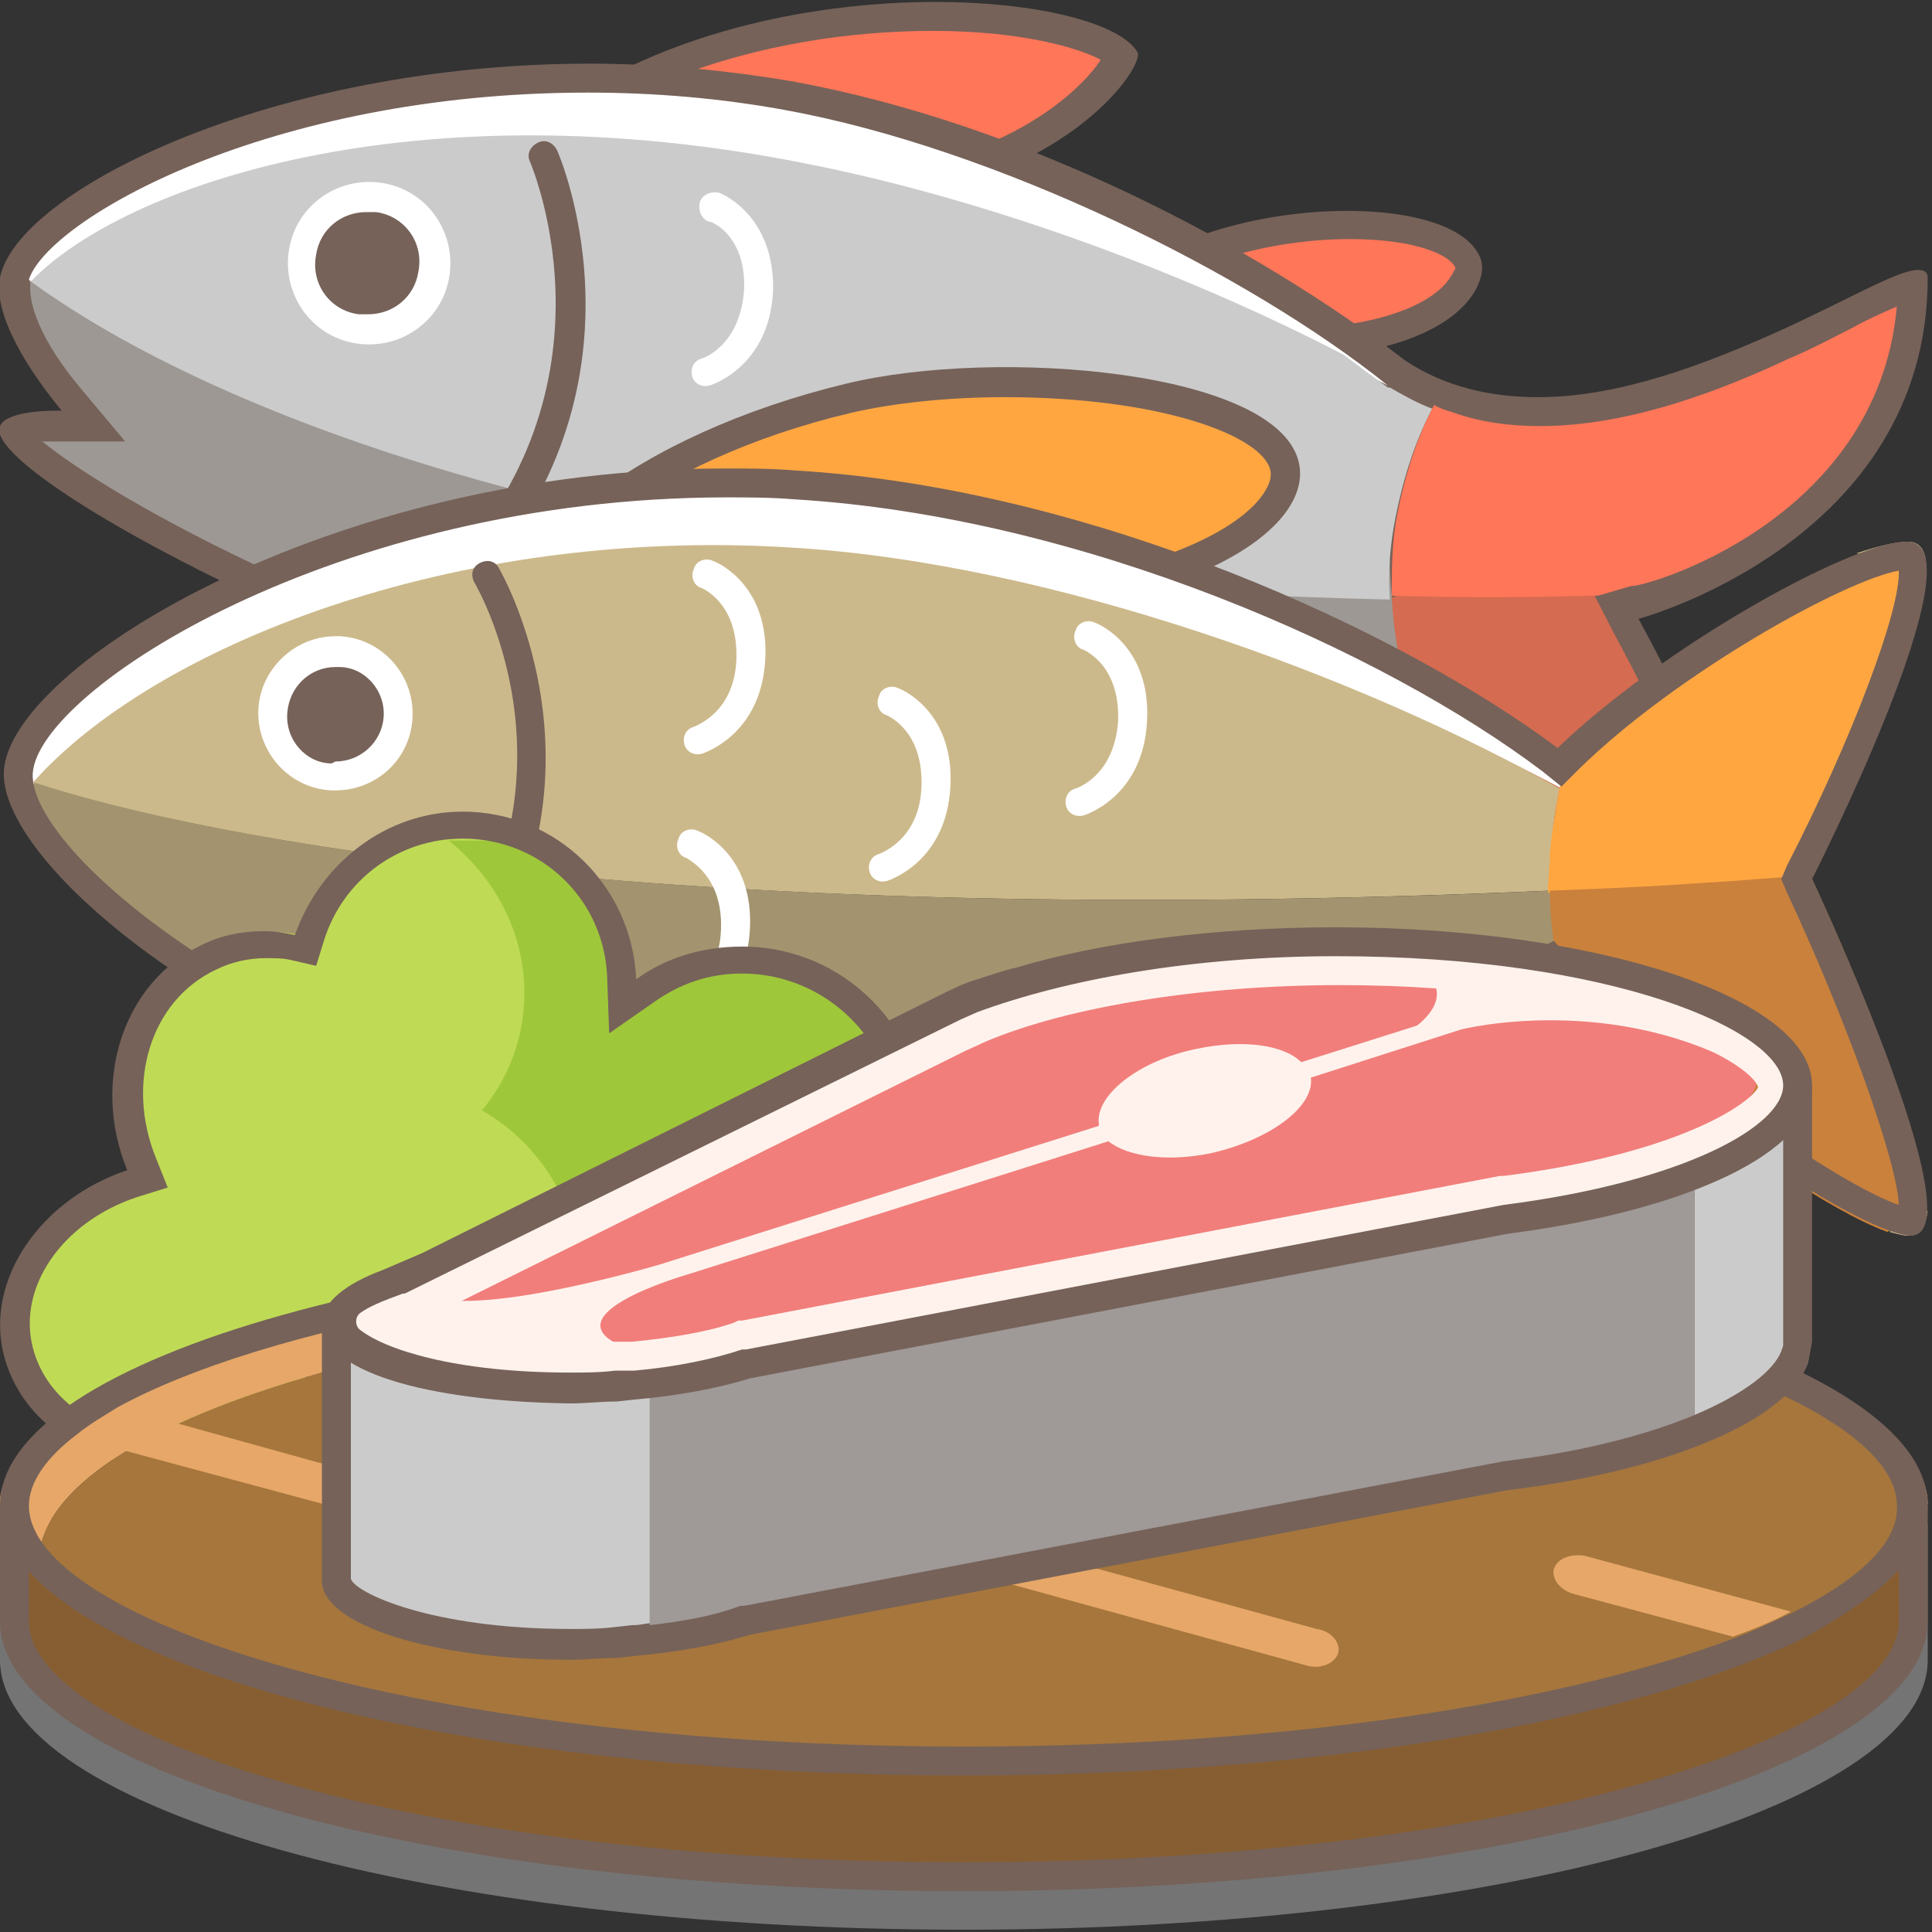 <?xml version="1.0" encoding="UTF-8"?> <svg xmlns="http://www.w3.org/2000/svg" width="54" height="54" viewBox="0 0 54 54" fill="none"><rect x="0" y="0" width="54" height="54" fill="#333333" stroke="none"/><g clip-path="url(#clip0)"><path d="M31.79 9.754C30.443 9.592 27.964 14.118 30.712 8.676C32.275 5.605 40.519 5.012 41.381 7.221C41.704 8.029 40.411 10.939 31.79 9.754Z" fill="#766259"></path><path d="M35.507 9.215C38.847 9.215 40.033 8.353 40.41 7.922C40.625 7.652 40.679 7.491 40.679 7.491C40.572 7.167 39.656 6.682 37.716 6.682C35.291 6.682 32.328 7.544 31.52 8.945C31.573 8.945 31.681 8.945 31.735 8.945C31.789 8.945 31.843 8.945 31.951 8.945C33.19 9.161 34.429 9.215 35.507 9.215Z" fill="#FF7658"></path><path d="M20.906 5.766C19.451 5.659 9.322 11.909 12.447 6.413C16.919 -1.346 30.551 -0.645 31.79 1.456C32.059 1.887 29.042 6.305 20.906 5.766Z" fill="#766259"></path><path d="M12.717 7.868C13.687 7.868 15.788 6.952 16.812 6.467L17.512 6.144C19.29 5.335 20.26 4.958 20.853 4.958H20.907C21.338 5.012 21.769 5.012 22.2 5.012C27.696 5.012 30.174 2.587 30.767 1.671C30.174 1.348 28.558 0.863 26.079 0.863C21.445 0.863 15.626 2.426 13.094 6.79C12.878 7.383 12.717 7.706 12.717 7.868Z" fill="#FF7658"></path><path d="M53.88 7.76C53.88 7.598 53.772 7.545 53.611 7.545C53.018 7.545 51.509 8.461 49.569 9.323C47.63 10.185 45.259 11.101 42.996 11.101C41.703 11.101 40.41 10.831 39.278 10.077C35.129 6.898 28.664 3.45 22.09 2.264C20.151 1.941 18.265 1.779 16.487 1.779C7.596 1.779 0.484 5.335 -0.001 7.76C-0.163 8.622 0.484 9.969 1.723 11.478C1.669 11.478 1.669 11.478 1.615 11.478C0.7 11.478 0.107 11.639 -0.001 11.909C-0.324 12.609 2.855 14.711 7.381 16.812C9.913 17.997 12.23 18.86 13.846 19.291C15.409 19.829 17.025 20.26 18.75 20.584C20.743 20.961 22.791 21.069 24.784 21.069C29.472 21.069 34.052 20.26 37.608 19.183C41.811 22.847 47.791 27.049 49.031 27.265C49.084 27.265 49.138 27.265 49.192 27.265C51.24 27.265 45.798 17.297 45.798 17.297C45.798 17.297 53.88 15.142 53.88 7.76Z" fill="#766259"></path><path d="M2.37 10.993L3.501 12.34H1.723H1.615C1.454 12.34 1.292 12.34 1.184 12.34C2.1 13.094 4.309 14.495 7.704 16.058C10.075 17.189 12.392 18.051 14.062 18.482H14.116H14.17C15.732 19.021 17.349 19.452 18.965 19.721C20.797 20.045 22.791 20.206 24.892 20.206C29.041 20.206 33.621 19.506 37.446 18.321L37.877 18.213L38.2 18.482C38.578 18.806 38.955 19.129 39.386 19.452C39.116 18.59 38.847 16.65 38.847 15.681C14.87 15.142 4.471 10.346 0.915 7.76L0.861 7.814C0.753 8.407 1.077 9.484 2.37 10.993Z" fill="#9D9894"></path><path d="M22.521 4.958C27.693 5.982 34.536 8.568 38.793 10.777C34.913 7.652 27.855 4.15 21.928 3.072C20.15 2.749 18.318 2.588 16.432 2.588C7.488 2.588 1.345 6.144 0.807 7.814C0.807 7.814 0.807 7.814 0.861 7.868C3.824 5.497 11.475 2.803 22.521 4.958Z" fill="white"></path><path d="M0.861 7.868C4.417 10.454 14.924 16.219 38.847 16.758C38.793 16.004 38.847 15.249 39.009 14.441C39.224 13.364 39.548 12.34 40.033 11.424C39.602 11.262 39.224 11.047 38.847 10.831H38.793C38.416 10.562 37.985 10.239 37.554 9.915C33.298 7.706 27.748 5.605 22.575 4.581C11.584 2.372 3.448 5.174 0.861 7.868Z" fill="#CBCBCB"></path><path d="M0.807 7.922L0.861 7.868C0.861 7.868 0.861 7.868 0.807 7.814C0.861 7.868 0.807 7.922 0.807 7.922Z" fill="#9D9894"></path><path d="M48.87 26.295C48.816 26.08 48.762 25.864 48.708 25.541C48.493 25.648 48.223 25.702 48.008 25.756C48.331 26.026 48.6 26.187 48.87 26.295Z" fill="#9D9894"></path><path d="M40.572 11.586C40.41 11.478 40.249 11.37 40.087 11.262C40.087 11.316 40.033 11.316 40.033 11.37C40.195 11.478 40.41 11.532 40.572 11.586Z" fill="#766259"></path><path d="M39.332 19.506C39.332 19.56 39.386 19.614 39.386 19.668C39.44 19.668 39.44 19.614 39.494 19.614C39.44 19.614 39.386 19.56 39.332 19.506Z" fill="#D56B50"></path><path d="M45.097 17.674L44.073 15.681C44.073 15.681 40.625 16.004 38.9 16.704C38.954 17.674 39.116 18.59 39.385 19.506C39.439 19.56 39.493 19.614 39.547 19.614C42.672 22.2 46.12 24.679 48.006 25.756C48.276 25.702 48.491 25.595 48.707 25.541C48.168 23.817 46.605 20.476 45.097 17.674Z" fill="#D56B50"></path><path d="M53.017 8.568C52.64 8.73 52.155 8.945 51.778 9.161C51.239 9.43 50.646 9.754 50 10.023C48.276 10.831 45.636 11.909 43.049 11.909C42.187 11.909 41.379 11.801 40.625 11.532C40.463 11.478 40.247 11.424 40.086 11.316C39.601 12.232 39.278 13.256 39.062 14.334C38.9 15.142 38.9 15.896 38.9 16.65C40.678 16.704 42.564 16.704 44.45 16.65C44.504 16.65 44.612 16.65 44.666 16.65L45.582 16.381C45.905 16.435 52.478 14.603 53.017 8.568C53.017 8.622 53.017 8.622 53.017 8.568Z" fill="#FF7658"></path><path fill-rule="evenodd" clip-rule="evenodd" d="M10.722 5.12C11.961 5.335 12.769 6.521 12.554 7.76C12.338 8.999 11.153 9.807 9.914 9.592C8.674 9.376 7.866 8.191 8.082 6.952C8.297 5.713 9.483 4.904 10.722 5.12Z" fill="white"></path><path d="M14.817 4.527C14.71 4.312 14.817 4.096 15.033 3.988C15.248 3.881 15.464 3.988 15.572 4.204C15.625 4.312 18.589 11.155 12.716 16.92C12.554 17.081 12.285 17.081 12.123 16.92C11.961 16.758 11.961 16.489 12.123 16.327C17.511 11.047 14.925 4.797 14.817 4.527Z" fill="#766259"></path><path d="M10.292 8.784C10.992 8.784 11.585 8.299 11.693 7.598C11.855 6.79 11.316 6.036 10.508 5.928C10.4 5.928 10.346 5.928 10.238 5.928C9.538 5.928 8.945 6.413 8.837 7.113C8.676 7.922 9.214 8.676 10.023 8.784C10.13 8.784 10.238 8.784 10.292 8.784Z" fill="#766259"></path><path d="M19.829 6.197C19.613 6.144 19.505 5.874 19.559 5.659C19.613 5.443 19.883 5.335 20.098 5.389C20.26 5.443 21.661 6.09 21.607 8.137C21.499 10.292 19.829 10.777 19.829 10.777C19.613 10.831 19.398 10.723 19.344 10.508C19.29 10.292 19.398 10.077 19.613 10.023C19.613 10.023 20.691 9.7 20.799 8.083C20.852 6.628 19.936 6.197 19.829 6.197Z" fill="white"></path><path fill-rule="evenodd" clip-rule="evenodd" d="M23.653 10.723C27.856 9.7 35.83 10.346 36.315 12.986C36.639 14.764 33.46 17.081 26.078 17.459C20.151 17.782 14.925 20.53 14.332 17.943C13.685 15.357 17.834 12.124 23.653 10.723Z" fill="#766259"></path><path d="M16.111 18.267C16.973 18.267 18.266 17.997 19.721 17.674C21.607 17.243 23.708 16.812 26.025 16.65C31.467 16.381 34.376 15.034 35.238 13.902C35.4 13.687 35.562 13.418 35.508 13.148C35.292 12.178 32.437 11.101 28.072 11.101C26.51 11.101 25.001 11.262 23.816 11.532C18.104 12.879 14.656 15.95 15.087 17.782C15.141 17.997 15.195 18.267 16.111 18.267Z" fill="#FFA641"></path><path d="M43.643 27.696C43.858 28.504 44.074 29.259 44.397 29.959C44.774 29.797 45.097 29.636 45.474 29.474C44.828 28.881 44.181 28.289 43.643 27.696Z" fill="#CCB98B"></path><path d="M53.342 15.142C53.018 15.142 52.533 15.249 51.887 15.465C52.587 15.573 53.234 15.788 53.826 16.112C53.88 15.573 53.773 15.142 53.342 15.142Z" fill="#CCB98B"></path><path d="M43.536 21.015C39.226 17.89 30.551 14.064 22.199 13.579C10.831 12.879 1.132 18.159 0.216 21.176C0.162 21.284 0.162 21.446 0.162 21.553C0.162 21.877 0.216 22.2 0.432 22.577C0.647 22.254 0.97 21.877 1.347 21.5C4.419 18.536 12.716 14.98 22.145 15.573C29.527 16.004 38.202 19.129 43.644 22.038C43.752 21.5 43.913 21.015 44.075 20.53C43.859 20.691 43.698 20.853 43.536 21.015Z" fill="white"></path><path d="M53.342 34.539C53.665 34.539 53.827 34.269 53.88 33.838C53.557 34.054 53.18 34.269 52.803 34.431C53.018 34.485 53.18 34.539 53.342 34.539Z" fill="#CCB98B"></path><path d="M43.59 22.038C38.148 18.967 29.473 15.734 22.091 15.303C12.608 14.711 4.257 18.105 0.916 21.877C5.711 23.439 18.643 25.972 43.32 24.894C43.32 24.571 43.32 24.194 43.374 23.817C43.374 23.17 43.482 22.577 43.59 22.038Z" fill="#CCB98B"></path><path d="M21.068 32.491C29.527 32.976 38.633 30.013 43.321 27.265C43.428 27.427 43.59 27.534 43.698 27.696C43.482 26.834 43.375 25.864 43.375 24.894C18.697 25.972 5.766 23.439 0.97 21.877C0.593 22.254 0.647 22.254 0.432 22.631C1.886 26.079 10.4 31.845 21.068 32.491Z" fill="#A3946F"></path><path d="M51.887 15.519C49.785 16.327 46.391 18.375 44.02 20.476C43.858 20.961 43.697 21.5 43.589 22.038C43.481 22.631 43.373 23.224 43.319 23.87C43.319 24.247 43.266 24.571 43.266 24.948C44.666 24.894 46.067 24.84 47.522 24.732C48.546 24.678 49.624 24.625 50.647 24.517C51.025 23.763 53.665 18.428 53.772 16.165C53.234 15.788 52.587 15.573 51.887 15.519Z" fill="#FFA641"></path><path d="M50.648 24.571C50.648 24.571 50.648 24.517 50.702 24.463C49.624 24.517 48.601 24.625 47.577 24.678C46.122 24.786 44.721 24.84 43.32 24.894C43.32 25.864 43.482 26.78 43.644 27.696C44.182 28.288 44.829 28.881 45.475 29.474C48.062 31.791 51.241 33.892 52.749 34.431C53.127 34.269 53.504 34.108 53.827 33.838C53.935 31.575 50.648 24.571 50.648 24.571Z" fill="#CA813B"></path><path d="M53.396 34.539C53.342 34.539 53.342 34.539 53.396 34.539C51.833 34.431 46.176 30.552 43.266 27.265C38.956 29.797 30.82 32.545 22.953 32.545C22.306 32.545 21.66 32.545 21.013 32.491C9.16 31.791 -0.054 24.625 0.108 21.553C0.269 18.644 9.213 13.094 20.259 13.094C20.905 13.094 21.552 13.094 22.199 13.148C30.55 13.633 39.225 17.674 43.535 20.907C46.445 18.105 51.725 15.142 53.288 15.142H53.342C55.389 15.249 50.648 24.571 50.648 24.571C50.648 24.571 55.335 34.539 53.396 34.539ZM53.072 33.677C53.019 32.384 51.51 28.289 49.947 24.948L49.786 24.571L49.947 24.194C51.779 20.637 53.126 17.027 53.072 15.95C51.564 16.219 46.876 18.806 44.128 21.5L43.643 21.985L43.104 21.553C38.686 18.213 30.281 14.441 22.199 13.956C21.552 13.902 20.905 13.902 20.313 13.902C9.375 13.902 1.077 19.291 0.916 21.607C0.754 24.086 9.537 31.037 21.067 31.737C21.66 31.791 22.306 31.791 22.953 31.791C30.604 31.791 38.632 29.097 42.835 26.618L43.428 26.295L43.859 26.78C46.607 29.851 51.456 33.138 53.072 33.677Z" fill="#766259"></path><path d="M13.255 16.273C13.147 16.058 13.201 15.842 13.416 15.734C13.632 15.627 13.848 15.68 13.955 15.896C14.009 16.004 17.565 22.146 12.662 28.235C12.501 28.396 12.285 28.45 12.069 28.288C11.908 28.127 11.854 27.911 12.016 27.696C16.542 22.092 13.416 16.543 13.255 16.273Z" fill="#766259"></path><path d="M19.182 23.978C18.967 23.924 18.859 23.655 18.967 23.439C19.021 23.224 19.29 23.116 19.506 23.224C19.667 23.278 21.068 23.924 20.96 25.972C20.853 28.019 19.344 28.558 19.182 28.612C18.967 28.666 18.751 28.558 18.697 28.343C18.643 28.127 18.751 27.911 18.967 27.858C19.075 27.804 20.098 27.48 20.152 25.972C20.206 24.463 19.236 24.032 19.182 23.978Z" fill="white"></path><path d="M24.786 19.991C24.57 19.937 24.462 19.668 24.57 19.452C24.624 19.237 24.893 19.129 25.109 19.237C25.271 19.291 26.672 19.937 26.564 21.985C26.456 24.032 24.947 24.571 24.786 24.625C24.57 24.679 24.355 24.571 24.301 24.355C24.247 24.14 24.355 23.924 24.57 23.87C24.678 23.817 25.702 23.439 25.756 21.985C25.809 20.476 24.893 20.045 24.786 19.991Z" fill="white"></path><path d="M30.282 18.159C30.066 18.105 29.959 17.836 30.066 17.62C30.12 17.405 30.39 17.297 30.605 17.405C30.767 17.459 32.168 18.105 32.06 20.153C31.952 22.308 30.282 22.793 30.282 22.793C30.066 22.847 29.851 22.739 29.797 22.523C29.743 22.308 29.851 22.092 30.066 22.038C30.066 22.038 31.144 21.715 31.252 20.153C31.306 18.644 30.39 18.213 30.282 18.159Z" fill="white"></path><path d="M19.612 16.435C19.396 16.381 19.289 16.111 19.396 15.896C19.45 15.681 19.72 15.573 19.935 15.681C20.097 15.734 21.498 16.381 21.39 18.428C21.282 20.476 19.774 21.015 19.612 21.069C19.396 21.122 19.181 21.015 19.127 20.799C19.073 20.584 19.181 20.368 19.396 20.314C19.504 20.26 20.528 19.883 20.582 18.428C20.636 16.92 19.72 16.489 19.612 16.435Z" fill="white"></path><path d="M20.637 26.618C19.559 26.618 18.536 26.942 17.727 27.534C17.674 25.864 16.811 24.463 15.464 23.601C14.71 23.116 13.848 22.847 12.932 22.847C10.777 22.847 8.945 24.248 8.352 26.241C7.49 26.079 6.574 26.133 5.766 26.511C3.557 27.534 2.695 30.282 3.718 32.761C1.294 33.569 -0.215 35.778 0.324 37.879C0.863 40.142 3.557 41.436 6.251 40.789C7.436 40.52 8.406 39.927 9.16 39.119C10.238 39.927 11.531 40.412 12.986 40.412C14.764 40.412 16.38 39.657 17.566 38.472C18.159 37.879 18.643 37.179 18.913 36.371C19.452 36.586 20.044 36.694 20.691 36.694C23.493 36.694 25.756 34.431 25.756 31.629C25.648 28.881 23.385 26.618 20.637 26.618Z" fill="#9FC73A"></path><path d="M16.219 35.724C16.219 33.731 15.087 31.953 13.471 31.037C14.225 30.121 14.656 28.989 14.656 27.75C14.656 26.079 13.848 24.571 12.609 23.547C12.555 23.493 12.501 23.493 12.501 23.493H15.518C14.764 23.008 13.902 22.739 12.986 22.739C10.831 22.739 8.999 24.14 8.406 26.133C7.544 25.972 6.628 26.026 5.82 26.403C3.611 27.48 2.695 30.228 3.718 32.707C1.294 33.515 -0.215 35.724 0.324 37.825C0.863 40.089 3.557 41.382 6.251 40.735C7.436 40.466 8.406 39.873 9.16 39.065C10.238 39.873 11.531 40.358 12.986 40.358C14.764 40.358 16.38 39.604 17.566 38.418H15.572C15.949 37.61 16.219 36.694 16.219 35.724Z" fill="#BFDB55"></path><path d="M4.688 41.004C2.479 41.004 0.593 39.765 0.108 37.879C-0.43 35.778 1.132 33.515 3.557 32.707C2.533 30.228 3.449 27.426 5.658 26.403C6.197 26.133 6.79 26.026 7.382 26.026C7.706 26.026 7.975 26.079 8.244 26.133C8.945 24.14 10.777 22.685 12.932 22.685C15.572 22.685 17.674 24.786 17.781 27.373C18.59 26.78 19.613 26.457 20.745 26.457C23.6 26.457 25.863 28.773 25.863 31.575C25.863 34.377 23.547 36.694 20.745 36.694C20.098 36.694 19.505 36.586 18.967 36.371C17.997 38.741 15.68 40.466 12.932 40.466C11.477 40.466 10.13 39.981 9.053 39.172C8.352 39.927 7.328 40.573 6.143 40.843C5.658 40.95 5.173 41.004 4.688 41.004ZM4.688 40.196C5.119 40.196 5.55 40.142 5.927 40.035C6.897 39.819 7.813 39.28 8.46 38.58L8.945 38.041L9.537 38.472C10.507 39.226 11.693 39.603 12.932 39.603C15.249 39.603 17.35 38.203 18.212 36.047L18.482 35.293L19.236 35.562C19.721 35.724 20.206 35.832 20.745 35.832C23.115 35.832 25.055 33.892 25.055 31.521C25.055 29.151 23.115 27.211 20.745 27.211C19.829 27.211 19.02 27.48 18.266 28.019L17.027 28.881L16.973 27.373C16.919 25.163 15.141 23.439 12.932 23.439C11.154 23.439 9.591 24.571 9.053 26.295L8.837 26.995L8.137 26.834C7.921 26.78 7.652 26.78 7.436 26.78C6.951 26.78 6.466 26.888 6.035 27.103C4.203 27.965 3.503 30.282 4.365 32.383L4.688 33.192L3.826 33.461C1.725 34.161 0.486 35.993 0.917 37.664C1.294 39.172 2.856 40.196 4.688 40.196Z" fill="#766259"></path><path d="M53.881 46.393C53.881 50.541 41.812 53.936 26.94 53.936C12.069 53.936 0 50.541 0 46.393V42.621H3.61C8.244 40.358 16.973 38.849 26.94 38.849C36.908 38.849 45.583 40.358 50.271 42.621H53.881V46.393Z" fill="#747474"></path><path d="M26.94 52.858C12.069 52.858 0 49.464 0 45.315V41.974L1.778 42.621C5.657 39.765 15.464 37.772 26.94 37.772C38.417 37.772 48.223 39.765 52.103 42.621L53.881 42.082V45.315C53.881 49.464 41.812 52.858 26.94 52.858Z" fill="#766259"></path><path d="M26.941 52.05C42.351 52.05 53.073 48.494 53.073 45.315V43.429H52.103H51.834L51.618 43.267C47.793 40.466 37.879 38.58 26.941 38.58C16.003 38.58 6.089 40.466 2.263 43.267L2.048 43.429H1.778H0.809V45.315C0.809 48.494 11.585 52.05 26.941 52.05Z" fill="#865E31"></path><path d="M1.131 44.13C1.131 43.968 1.078 43.86 1.078 43.698C1.078 39.55 13.147 36.155 28.018 36.155C42.458 36.155 53.288 38.31 53.827 42.297C53.827 42.19 53.827 42.082 53.881 42.028C53.881 38.472 41.812 34.539 26.94 34.539C12.069 34.539 0 39.011 0 41.974C0.054 42.729 0.431 43.429 1.131 44.13Z" fill="#E6A768"></path><path d="M28.018 36.155C13.147 36.155 1.078 39.55 1.078 43.699C1.078 43.86 1.078 43.968 1.132 44.13C4.419 47.201 14.71 49.464 26.941 49.464C41.489 49.464 53.289 46.285 53.827 42.298C53.289 38.31 42.513 36.155 28.018 36.155Z" fill="#A6763C"></path><path d="M11.8 42.782C12.177 42.89 12.554 42.729 12.662 42.459C12.716 42.19 12.5 41.867 12.069 41.759L3.34 39.334C2.909 39.55 2.532 39.819 2.209 40.088C2.317 40.196 2.425 40.25 2.586 40.304L11.8 42.782Z" fill="#E6A768"></path><path d="M36.801 45.53L27.587 42.998C27.21 42.89 26.833 43.052 26.725 43.321C26.671 43.591 26.887 43.914 27.318 44.022L36.531 46.554C36.908 46.662 37.286 46.5 37.393 46.231C37.501 45.961 37.232 45.584 36.801 45.53Z" fill="#E6A768"></path><path d="M43.428 43.86C43.374 44.13 43.59 44.453 44.021 44.561L48.439 45.746C49.032 45.53 49.571 45.315 50.055 45.045L44.29 43.483C43.913 43.429 43.536 43.537 43.428 43.86Z" fill="#E6A768"></path><path d="M26.94 34.539C12.069 34.539 0 37.933 0 42.082C0 46.231 12.069 49.625 26.94 49.625C36.477 49.625 44.883 48.224 49.678 46.123C50.217 45.907 50.702 45.638 51.133 45.369C52.857 44.345 53.881 43.267 53.881 42.082C53.881 37.933 41.812 34.539 26.94 34.539ZM50.055 45.099C49.57 45.315 49.032 45.584 48.439 45.8C43.859 47.524 36.262 48.817 26.994 48.817C11.584 48.817 0.808 45.261 0.808 42.082C0.808 41.435 1.293 40.735 2.155 40.088C2.479 39.819 2.856 39.603 3.287 39.334C7.328 37.125 15.949 35.347 26.887 35.347C42.296 35.347 53.019 38.903 53.019 42.082C53.073 43.106 51.995 44.13 50.055 45.099Z" fill="#766259"></path><path d="M17.242 46.339C16.811 46.339 16.38 46.392 15.949 46.392C12.123 46.392 8.998 45.423 8.998 44.183V36.963L50.648 30.336V37.502L50.54 38.095C49.947 39.711 46.607 41.112 42.135 41.651L20.96 45.692C20.098 45.962 18.966 46.177 17.727 46.285L17.242 46.339Z" fill="#766259"></path><path d="M9.807 37.772V43.806V44.13C9.914 44.507 12.016 45.53 15.949 45.53C16.326 45.53 16.757 45.53 17.188 45.477L17.673 45.423H17.727C17.889 45.423 18.05 45.369 18.212 45.369V37.772H9.807Z" fill="#CBCBCB"></path><path d="M47.361 31.198V39.55C48.762 38.957 49.57 38.31 49.786 37.772L49.84 37.61V31.144L47.361 31.198Z" fill="#CBCBCB"></path><path d="M18.158 37.772V45.423C19.128 45.315 19.99 45.153 20.691 44.884H20.744H20.798L42.027 40.843C44.29 40.573 46.068 40.089 47.362 39.55V31.198L18.158 37.772Z" fill="#9F9997"></path><path d="M37.339 27.319C33.513 27.319 29.58 27.858 27.263 28.827L26.562 29.312L11.53 36.856C11.476 36.856 11.476 36.856 11.422 36.91C12.338 37.233 14.439 38.203 16.433 38.203H16.379C16.756 38.203 41.811 33.084 41.811 33.084C41.811 33.084 48.923 31.845 49.084 30.282C49.192 29.474 44.936 27.319 37.339 27.319Z" fill="#F17E7B"></path><path d="M15.949 39.065C12.123 39.065 9.268 38.149 9.268 36.963C9.268 36.371 9.914 35.993 11.207 35.562L26.887 27.642C29.311 26.618 33.191 26.133 37.447 26.133C44.829 26.133 50.217 27.911 50.217 30.39C50.217 32.276 47.146 33.623 42.189 34.269L20.906 38.203C19.99 38.418 16.38 39.065 15.949 39.065ZM15.949 37.556C16.326 37.556 16.757 37.556 17.134 37.502H17.511H17.565H17.673C18.751 37.394 19.774 37.233 20.529 36.963L20.636 36.91H20.744L41.919 32.868H41.973H42.027C47.092 32.222 48.978 30.767 49.139 30.39C48.924 29.636 45.044 27.534 37.447 27.534C33.622 27.534 29.904 28.127 27.587 29.097L26.994 29.366L11.908 36.856L11.8 36.91L11.692 36.963C11.638 36.963 11.638 36.963 11.585 37.017C12.339 37.287 13.901 37.556 15.949 37.556Z" fill="#FFF2EC"></path><path fill-rule="evenodd" clip-rule="evenodd" d="M48.978 29.959C45.099 27.696 40.842 28.773 40.842 28.773L36.639 30.12C36.747 30.929 35.508 31.845 33.892 32.222C32.652 32.491 31.521 32.33 30.982 31.899L19.236 35.616C19.236 35.616 14.872 36.856 17.781 37.772C19.559 38.31 11.208 38.634 11.208 38.634L9.43 36.963C9.43 36.963 10.884 35.562 11.854 36.155C13.148 36.91 18.428 35.347 18.428 35.347L30.713 31.468C30.713 31.468 30.713 31.468 30.713 31.414C30.605 30.605 31.844 29.636 33.461 29.312C34.754 29.043 35.885 29.204 36.37 29.689L39.603 28.666C39.603 28.666 40.896 27.75 39.549 26.995C38.795 26.618 42.782 27.588 42.782 27.588H45.584C45.638 27.588 49.894 30.498 48.978 29.959Z" fill="#FFF2EC"></path><path d="M17.242 39.172C16.811 39.172 16.38 39.226 15.949 39.226C11.854 39.172 8.998 38.31 8.998 36.963C8.998 36.425 9.645 35.886 10.668 35.509C11.046 35.347 11.423 35.185 11.8 35.024L26.294 27.804C26.617 27.642 26.94 27.48 27.317 27.373C27.641 27.265 28.126 27.103 28.395 27.049C30.712 26.349 33.891 25.918 37.339 25.918C44.667 25.918 50.648 27.911 50.648 30.336C50.648 32.222 47.146 33.838 42.135 34.485L20.96 38.526C20.098 38.795 18.966 39.011 17.727 39.119L17.242 39.172ZM15.949 38.364C16.326 38.364 16.757 38.364 17.188 38.31H17.404H17.727C18.912 38.203 19.936 37.987 20.744 37.718H20.798H20.852L42.027 33.677C47.092 33.03 49.84 31.468 49.84 30.336C49.84 28.827 45.098 26.726 37.339 26.726C33.352 26.726 29.796 27.373 27.317 28.289L26.833 28.504L11.315 36.155C11.315 36.155 11.315 36.155 11.261 36.155C10.668 36.371 10.291 36.532 10.076 36.694C9.914 36.802 9.914 37.071 10.076 37.179C10.776 37.718 12.716 38.364 15.949 38.364Z" fill="#766259"></path><path d="M9.376 22.092C9.322 22.092 9.268 22.092 9.268 22.092C8.083 22.038 7.167 21.015 7.221 19.829C7.275 18.698 8.245 17.782 9.376 17.782C9.43 17.782 9.484 17.782 9.484 17.782C10.669 17.836 11.585 18.86 11.531 20.045C11.478 21.23 10.508 22.092 9.376 22.092Z" fill="white"></path><path d="M9.376 21.284C10.076 21.284 10.669 20.745 10.723 20.045C10.777 19.291 10.184 18.644 9.484 18.644H9.376C8.675 18.644 8.083 19.183 8.029 19.937C7.975 20.691 8.568 21.338 9.268 21.338L9.376 21.284Z" fill="#766259"></path></g><defs><clipPath id="clip0"><rect width="53.881" height="53.881" fill="white" transform="translate(0 0.055)"></rect></clipPath></defs></svg> 